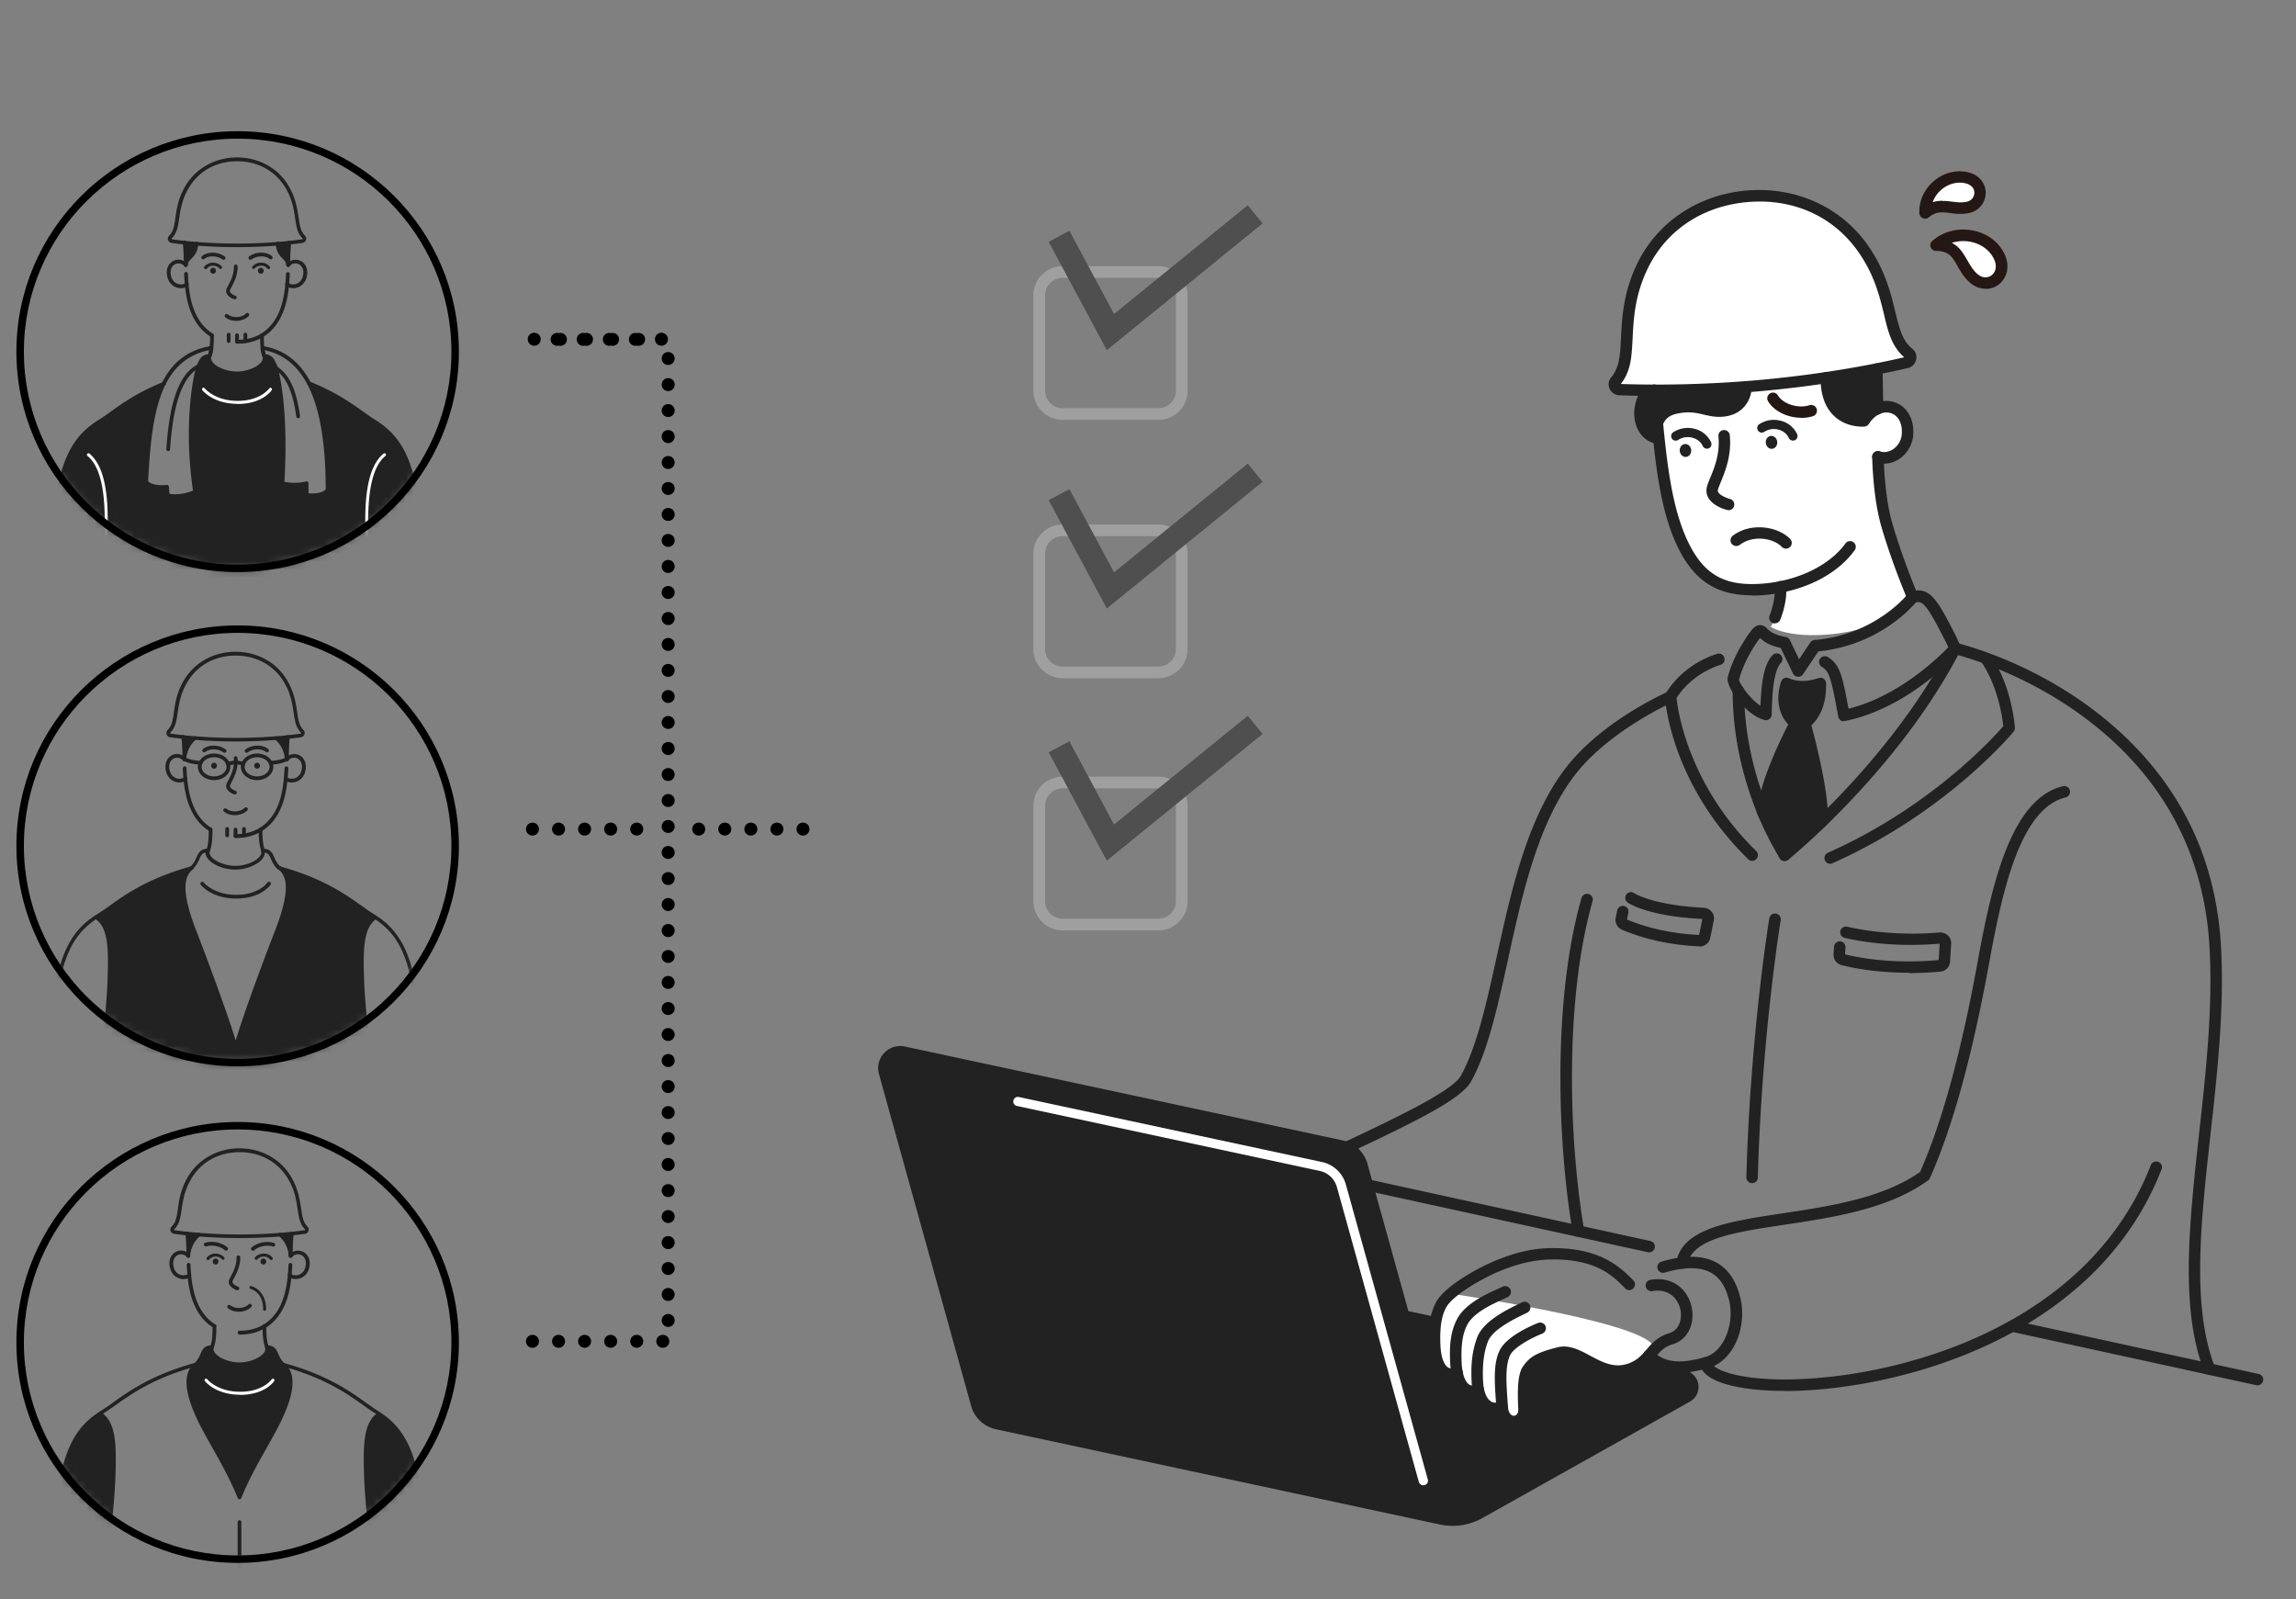<svg xmlns="http://www.w3.org/2000/svg" width="280" height="195" fill="none"><rect width="100%" height="100%" fill="#808080" stroke="none"/><mask id="a" width="54" height="54" x="2" y="16" maskUnits="userSpaceOnUse" style="mask-type:luminance"><path fill="#fff" d="M28.982 69.311c14.65 0 26.525-11.832 26.525-26.428S43.631 16.455 28.982 16.455c-14.65 0-26.526 11.832-26.526 26.428s11.876 26.428 26.526 26.428Z"/></mask><g mask="url(#a)"><path fill="#222" d="M51.127 64.114c-.441-8.426-3.194-11.805-5.658-12.85-2.51-2-5.49-3.47-7.742-4.41 1.688 3.273 2.22 7.97 2.22 12.896-.638.879-2.524.606-2.524.606l-.03-1.425c-1.582.41-2.936 0-2.936 0 .502-8.35-.471-13.138-.867-14.23-.182-.5-.563-1.03-.958-1.211a1.426 1.426 0 0 0-.38-.061c.137 1.606-3.362 2.091-3.362 2.091s-3.498-.5-3.36-2.091c-.183 0-.335.03-.472.09-.365.213-.715.698-.898 1.168-.395 1.076-1.627 7.107-.395 15.26 0 0-1.78.833-3.361.424l-.077-1.03s-1.886.257-2.524-.607c.243-4.667.669-8.85 2.114-11.835-2.236.94-5.126 2.395-7.605 4.35-2.464 1.045-5.217 4.424-5.658 12.85-.502 6.395.274 18.275 1.126 25.837H50c.852-7.562 1.628-19.442 1.126-25.837v.015Z"/><path fill="#222" d="M7.81 90.179a.243.243 0 0 1-.228-.197c0-.106-1.369-11.29-1.187-23.443.168-11.017 2.966-13.684 5.826-15.457.41-.258.851-.561 1.338-.925 1.49-1.06 3.346-2.379 6.358-3.576a.235.235 0 0 1 .304.121.233.233 0 0 1-.122.303c-2.966 1.197-4.79 2.486-6.266 3.531-.502.364-.943.667-1.369.94-2.86 1.788-5.445 4.273-5.612 15.078-.183 12.123 1.17 23.276 1.186 23.382a.236.236 0 0 1-.198.258h-.03v-.015ZM50.001 90.179h-.03a.236.236 0 0 1-.198-.258c0-.106 1.369-11.26 1.186-23.382-.167-10.805-2.737-13.29-5.612-15.078a28.674 28.674 0 0 1-1.369-.94c-1.49-1.06-3.361-2.38-6.403-3.591-.122-.046-.167-.182-.122-.288.046-.122.183-.167.29-.122 3.087 1.228 5.064 2.622 6.494 3.637.502.349.928.667 1.338.925 2.86 1.773 5.658 4.44 5.825 15.457.183 12.153-1.17 23.337-1.186 23.443 0 .121-.106.197-.228.197h.015ZM25.544 43.671s-.076 0-.106-.03c-.107-.06-.152-.197-.091-.303 0 0 .304-.636.273-2.455 0-.121.107-.227.229-.227.121 0 .228.106.228.227.03 1.955-.32 2.637-.335 2.667a.238.238 0 0 1-.198.121ZM32.252 43.671c-.076 0-.168-.045-.198-.12 0-.031-.365-.713-.335-2.668 0-.121.107-.227.229-.227.121 0 .228.106.228.227-.03 1.819.273 2.455.289 2.455.06.106 0 .242-.107.303a.284.284 0 0 1-.106.03Z"/><path fill="#222" d="M28.906 45.778c-1.339 0-2.768-.576-3.346-1.349a1.272 1.272 0 0 1-.274-.727c-.426.076-.548.363-.73.757-.046.122-.107.243-.168.364-.06.106-.197.152-.304.091-.106-.06-.152-.197-.091-.303.06-.106.106-.227.152-.333.213-.5.456-1.061 1.4-1.061.075 0 .136.03.182.09.045.061.06.137.03.198-.06.197 0 .424.152.636.487.652 1.795 1.167 2.981 1.167 1.187 0 2.495-.515 2.982-1.167.167-.212.212-.44.152-.636a.288.288 0 0 1 .03-.197.217.217 0 0 1 .182-.091c.944 0 1.187.56 1.4 1.06.045.107.091.228.152.334.046.076.076.152.122.212.06.106.03.243-.076.318a.244.244 0 0 1-.32-.075l-.137-.228c-.06-.121-.122-.242-.167-.363-.167-.394-.29-.682-.73-.758 0 .242-.091.485-.274.727-.578.773-2.008 1.349-3.346 1.349l.046-.015Z"/><path fill="#fff" d="M28.982 49.248c-2.981 0-4.244-1.607-4.305-1.667a.189.189 0 0 1 .03-.258.19.19 0 0 1 .26.03s1.216 1.53 4.015 1.53c2.798 0 3.832-1.5 3.848-1.515.06-.075.167-.106.258-.045.076.06.107.167.046.258-.046.075-1.156 1.682-4.152 1.682v-.015ZM12.905 90.133s-.06 0-.091-.015a.176.176 0 0 1-.076-.243c.684-1.258.487-2.91.289-4.652v-.152c-.563-4.728-.7-11.092-.396-17.442l.03-.606c.168-3.288.488-9.41-1.992-11.426a.189.189 0 0 1-.03-.258.19.19 0 0 1 .259-.03c2.616 2.122 2.311 8.138 2.114 11.73l-.03.605c-.305 6.335-.168 12.669.38 17.382v.151c.228 1.804.425 3.516-.305 4.865-.03.06-.091.09-.167.09h.015ZM44.8 90.133s-.122-.03-.168-.091c-.73-1.364-.532-3.061-.334-4.865v-.151c.562-4.713.7-11.047.395-17.382l-.03-.606c-.183-3.591-.502-9.592 2.114-11.729a.19.19 0 0 1 .258.03.189.189 0 0 1-.03.258c-2.48 2.015-2.16 8.138-1.992 11.426l.03.606c.304 6.35.167 12.7-.38 17.442v.152c-.228 1.743-.411 3.394.274 4.652.045.091 0 .197-.077.243-.03 0-.06.015-.09.015h.03Z"/><path fill="#222" d="M21.377 60.735c-.335 0-.67-.03-1.02-.121-.09-.03-.166-.106-.166-.197l-.061-.803c-.563.045-1.932.06-2.495-.728a.255.255 0 0 1-.045-.151c.456-8.38 1.369-15.397 8.152-16.548.076 0 .137 0 .198.06a.279.279 0 0 1 .076.182c0 .03-.061.636-.259 1.091-.045.106-.152.152-.258.136-.335-.075-.852.47-1.095 1.122-.38 1.03-1.628 6.94-.38 15.154 0 .106-.031.197-.122.242-.061.03-1.217.56-2.51.56h-.015Zm-.745-.53c1.186.242 2.464-.197 2.905-.38-1.202-8.213.06-14.153.44-15.199.229-.606.792-1.394 1.415-1.424.061-.167.091-.349.122-.5-6.145 1.242-7.027 7.97-7.453 15.972.502.56 1.795.53 2.266.455.061 0 .122 0 .183.045.046.045.076.09.091.167l.061.864h-.03Z"/><path fill="#222" d="M20.51 55.006h-.015c-.122 0-.213-.121-.213-.242.228-2.955.76-9.896 4.73-10.593.122-.015.243.06.258.182.016.121-.06.242-.182.258-3.62.636-4.152 7.577-4.35 10.183 0 .121-.106.212-.228.212ZM38.062 60.628c-.365 0-.64-.03-.654-.045a.23.23 0 0 1-.198-.227v-1.137c-1.52.318-2.753-.046-2.799-.06a.228.228 0 0 1-.167-.228c.502-8.259-.471-13.093-.867-14.139-.243-.651-.76-1.197-1.095-1.12-.106.03-.213-.031-.258-.137-.198-.455-.259-1.061-.259-1.091 0-.076.015-.137.076-.182a.226.226 0 0 1 .198-.06c5.49.878 8.152 6.621 8.152 17.547 0 .046 0 .091-.046.137-.456.621-1.43.742-2.083.742Zm-.41-.47c.562.046 1.642.016 2.068-.484 0-10.411-2.45-15.957-7.468-16.973.03.152.06.334.121.5.624.03 1.202.819 1.415 1.425.41 1.136 1.384 5.864.897 14.123.41.091 1.46.258 2.647-.045.06-.015.137 0 .197.045.061.046.092.106.092.182v1.227h.03Z"/><path fill="#222" d="M36.358 50.99a.228.228 0 0 1-.228-.196c-.623-4.622-2.16-5.713-3.574-6.183-.122-.046-.183-.167-.137-.288.046-.121.167-.182.289-.136 2.19.727 3.361 2.697 3.878 6.561a.235.235 0 0 1-.197.258h-.03v-.015ZM28.906 30.14c-3.681 0-6.586-.32-7.985-.516a.525.525 0 0 1-.426-.364.531.531 0 0 1 .137-.53c.273-.258.471-.637.578-1.122.076-.318.136-.681.182-1.06.152-1.076.35-2.41 1.217-3.865 1.293-2.182 3.65-3.485 6.297-3.485 2.646 0 5.019 1.303 6.296 3.485.867 1.47 1.05 2.789 1.217 3.865.061.379.107.742.183 1.06.121.485.319.864.578 1.122.136.136.197.333.136.53a.525.525 0 0 1-.425.364c-1.4.197-4.305.515-7.985.515Zm0-10.472c-2.54 0-4.685 1.197-5.902 3.273-.821 1.394-1.004 2.667-1.156 3.698-.06.393-.106.757-.197 1.106-.137.56-.38 1.015-.715 1.333-.015.015-.015.03 0 .06 0 0 .015.046.06.046 1.385.197 4.26.516 7.925.516s6.54-.319 7.924-.516c.046 0 .046-.03.06-.045v-.06c-.334-.319-.577-.774-.714-1.334a16.348 16.348 0 0 1-.198-1.107c-.152-1.03-.334-2.318-1.156-3.697-1.216-2.076-3.376-3.273-5.901-3.273h-.03ZM31.81 33.382c.194 0 .35-.163.35-.364 0-.2-.156-.364-.35-.364a.357.357 0 0 0-.35.364c0 .2.157.364.35.364ZM25.985 33.382c.194 0 .35-.163.35-.364 0-.2-.156-.364-.35-.364a.357.357 0 0 0-.35.364c0 .2.157.364.35.364ZM30.533 31.684s-.137-.03-.183-.09c-.076-.107-.06-.243.046-.319.806-.606 2.069-.621 2.768-.045a.234.234 0 0 1 .03.318.236.236 0 0 1-.319.03c-.517-.44-1.566-.409-2.205.06a.246.246 0 0 1-.137.046Z"/><path fill="#222" d="M32.738 32.82s-.106-.03-.136-.075a.955.955 0 0 0-.761-.348c-.304 0-.593.12-.776.333a.175.175 0 0 1-.258.015.174.174 0 0 1-.015-.258 1.34 1.34 0 0 1 1.064-.454c.426 0 .806.182 1.05.485a.189.189 0 0 1-.03.257.165.165 0 0 1-.107.046h-.03ZM28.647 36.504h-.076c-.426-.152-1.11-.56-.973-1.167.03-.152.137-.333.258-.576.274-.515.685-1.288.67-2.273 0-.121.106-.227.227-.227.122 0 .229.106.229.227 0 1.091-.441 1.94-.73 2.485-.107.197-.198.364-.213.455-.076.318.517.59.669.636.122.046.182.167.137.288a.229.229 0 0 1-.213.152h.015ZM28.8 39.125c-.457 0-.929-.12-1.309-.424-.106-.076-.122-.212-.046-.318.076-.106.213-.121.32-.046.7.53 1.764.364 2.236-.106a.221.221 0 0 1 .32 0 .22.22 0 0 1 0 .319c-.35.363-.929.575-1.522.575ZM27.263 31.685s-.091 0-.137-.046c-.623-.47-1.673-.5-2.205-.06a.236.236 0 0 1-.32-.03.234.234 0 0 1 .03-.319c.7-.576 1.963-.545 2.769.046.106.076.122.212.046.318a.217.217 0 0 1-.183.09ZM25.058 32.821s-.076 0-.107-.045a.189.189 0 0 1-.03-.258 1.332 1.332 0 0 1 1.05-.485c.41 0 .805.167 1.064.455.06.076.06.197-.015.258-.076.06-.198.06-.259-.016-.183-.212-.471-.318-.776-.333a.98.98 0 0 0-.76.349.182.182 0 0 1-.137.075h-.03ZM22.654 32.533a.224.224 0 0 1-.228-.227v-.303c-.03-.864-.045-1.683-.137-2.395 0-.121.076-.242.198-.258a.236.236 0 0 1 .259.197c.091.728.106 1.561.121 2.44v.303c0 .122-.09.228-.213.228v.015ZM25.849 41.11s-.077 0-.122-.03c-.958-.576-1.719-1.44-2.251-2.576-.776-1.621-.943-3.485-1.02-5.092 0-.12.092-.227.214-.242.121 0 .228.09.243.212.06 1.56.243 3.364.974 4.925.501 1.046 1.201 1.849 2.068 2.38.106.06.137.211.076.318a.222.222 0 0 1-.198.105h.016ZM35.142 32.533a.233.233 0 0 1-.229-.227v-.303c.03-.879.046-1.712.137-2.44 0-.121.122-.212.259-.197.122 0 .213.121.198.258-.076.712-.107 1.53-.122 2.394v.303a.234.234 0 0 1-.228.227l-.015-.015ZM28.906 41.898a.233.233 0 0 1-.229-.227c0-.121.107-.227.229-.227 2.905 0 4.32-1.697 5.004-3.122.73-1.546.897-3.364.973-4.925 0-.121.122-.227.243-.212.122 0 .229.106.213.242-.076 1.607-.243 3.47-1.019 5.092-1.05 2.213-2.92 3.395-5.414 3.395v-.016Z"/><path fill="#222" d="M35.142 32.533c-.122 0-.213-.09-.229-.212-.03-.348-.197-.53-.44-.772-.335-.35-.761-.773-.852-1.819 0-.121.076-.242.212-.242.122 0 .244.075.244.212.076.879.41 1.212.715 1.53.258.258.532.53.578 1.061a.245.245 0 0 1-.213.242h-.015ZM22.67 32.533h-.016c-.121 0-.212-.12-.212-.242.045-.515.304-.788.578-1.06.319-.319.638-.652.714-1.531 0-.122.122-.228.244-.212.121 0 .213.12.213.242-.092 1.046-.517 1.47-.852 1.819-.243.242-.41.409-.441.772 0 .122-.107.212-.228.212Z"/><path fill="#222" d="M35.75 35.14c-.365 0-.684-.121-.898-.334a.233.233 0 0 1 0-.318.235.235 0 0 1 .32 0c.167.167.502.243.837.167.243-.06.684-.243.882-.834.273-.833-.03-1.363-.396-1.576a.944.944 0 0 0-1.186.213c-.091.09-.228.106-.32.015-.09-.091-.106-.228-.015-.319a1.447 1.447 0 0 1 1.765-.303c.501.288.958 1.016.608 2.107-.198.59-.639 1-1.217 1.136-.122.03-.243.046-.365.046h-.015ZM22.046 35.14c-.122 0-.243 0-.365-.046-.578-.136-1.019-.545-1.217-1.136-.35-1.091.107-1.819.609-2.106.578-.334 1.293-.213 1.749.303a.22.22 0 0 1-.015.318.221.221 0 0 1-.32-.015.946.946 0 0 0-1.186-.212c-.365.212-.67.742-.396 1.575.198.592.64.773.883.834.334.076.669 0 .836-.167a.221.221 0 0 1 .32 0 .22.22 0 0 1 0 .319c-.213.212-.533.333-.898.333ZM28.906 41.898a.233.233 0 0 1-.229-.227v-.788c0-.121.107-.227.229-.227.121 0 .228.106.228.227v.788a.234.234 0 0 1-.228.227ZM29.925 41.822a.234.234 0 0 1-.229-.227v-.788c0-.121.107-.227.229-.227.121 0 .228.106.228.227v.788a.234.234 0 0 1-.228.227ZM27.887 41.822a.234.234 0 0 1-.229-.227v-.788c0-.121.107-.227.229-.227.121 0 .228.106.228.227v.788a.234.234 0 0 1-.228.227ZM22.502 29.67l1.43.136c-.182 1.864-1.14 1.546-1.201 2.106-.183-1.318-.213-2.227-.213-2.227l-.016-.016ZM35.294 29.715l-1.43.136c.182 1.864 1.14 1.546 1.202 2.107.182-1.319.212-2.228.212-2.228l.016-.015Z"/></g><path fill="#000" d="M28.982 69.766C14.107 69.766 2 57.703 2 42.883 2 28.063 14.107 16 28.982 16s26.982 12.063 26.982 26.883c0 14.82-12.107 26.883-26.982 26.883Zm0-52.857c-14.373 0-26.07 11.654-26.07 25.974s11.697 25.974 26.07 25.974c14.373 0 26.069-11.654 26.069-25.974S43.355 16.909 28.98 16.909Z"/><mask id="b" width="54" height="54" x="2" y="76" maskUnits="userSpaceOnUse" style="mask-type:luminance"><path fill="#fff" d="M28.982 129.578c14.65 0 26.525-11.833 26.525-26.429 0-14.596-11.876-26.428-26.525-26.428-14.65 0-26.526 11.832-26.526 26.428s11.876 26.429 26.526 26.429Z"/></mask><g fill="#222" mask="url(#b)"><path d="M45.743 111.893s-5.05-4.577-11.575-6.016c1.567.773 1.065 3.97-.152 7.152-1.658 4.319-4.608 11.729-5.247 14.397-.654-2.668-3.59-10.078-5.248-14.397-1.216-3.182-1.733-6.379-.152-7.152-6.54 1.454-11.574 6.016-11.574 6.016 2.16 1.061 1.566 7.713 1.506 9.092-.183 4.137-1.597 12.563-.03 26.262.227 1.955-.503 2.97-.503 2.97H44.77s-.715-1.015-.502-2.97c1.552-13.699.152-22.125-.03-26.262-.061-1.379-.654-8.047 1.506-9.092Z"/><path d="M7.643 150.445a.243.243 0 0 1-.228-.197c0-.106-1.37-11.29-1.187-23.443.167-11.017 2.966-13.684 5.825-15.457.411-.258.852-.561 1.354-.925 1.977-1.409 4.7-3.334 9.886-4.773.122-.03.244.03.274.151.03.122-.03.243-.152.273-5.11 1.409-7.787 3.319-9.75 4.698a27.87 27.87 0 0 1-1.368.939c-2.86 1.789-5.445 4.274-5.613 15.078-.182 12.124 1.172 23.277 1.187 23.383a.235.235 0 0 1-.198.257h-.03v.016ZM49.834 150.444h-.03a.235.235 0 0 1-.198-.258c0-.106 1.369-11.259 1.186-23.382-.167-10.805-2.738-13.29-5.612-15.078a28.659 28.659 0 0 1-1.369-.94c-1.962-1.394-4.639-3.288-9.75-4.697-.121-.031-.197-.152-.151-.273.03-.121.167-.197.273-.152 5.187 1.44 7.91 3.364 9.886 4.774.502.348.928.666 1.354.924 2.86 1.773 5.658 4.44 5.825 15.457.183 12.153-1.17 23.337-1.186 23.443 0 .121-.106.197-.228.197v-.015ZM25.377 103.952s-.076 0-.107-.03c-.106-.061-.152-.197-.09-.303 0 0 .303-.636.273-2.455 0-.121.107-.227.228-.227.122 0 .228.106.228.227.03 1.955-.32 2.637-.334 2.667a.237.237 0 0 1-.198.121ZM32.084 103.952c-.076 0-.167-.045-.197-.121 0-.03-.365-.712-.335-2.667 0-.121.107-.227.228-.227.122 0 .228.106.228.227-.03 1.819.274 2.455.29 2.455.06.106 0 .242-.107.303a.286.286 0 0 1-.107.03Z"/><path d="M23.339 106.104s-.137-.03-.183-.091a.234.234 0 0 1 .046-.318s.304-.227.608-.803c.061-.106.107-.227.152-.333.213-.501.457-1.061 1.4-1.061.076 0 .137.03.182.091.046.06.061.136.03.197-.06.197 0 .424.153.636.486.652 1.794 1.167 2.98 1.167 1.187 0 2.495-.515 2.982-1.167.167-.212.213-.439.152-.636a.287.287 0 0 1 .03-.197.216.216 0 0 1 .183-.091c.943 0 1.186.56 1.4 1.061.045.106.09.227.151.333.305.576.609.803.609.803.106.076.121.212.045.318-.076.106-.213.122-.319.046-.015 0-.38-.288-.745-.97a3.875 3.875 0 0 1-.168-.364c-.167-.394-.289-.682-.73-.757 0 .242-.09.484-.273.727-.578.773-2.008 1.349-3.347 1.349-1.338 0-2.768-.576-3.346-1.349a1.271 1.271 0 0 1-.273-.727c-.426.075-.548.363-.73.757a3.85 3.85 0 0 1-.168.364c-.35.682-.73.955-.745.97a.248.248 0 0 1-.137.045h.06ZM28.814 109.575c-3.011 0-4.289-1.622-4.334-1.682-.076-.107-.061-.243.045-.319.107-.075.244-.06.32.046 0 0 1.201 1.5 3.97 1.5 2.767 0 3.802-1.485 3.802-1.5.076-.106.213-.137.32-.061.106.076.136.212.06.318-.046.076-1.171 1.698-4.183 1.698ZM12.738 150.445s-.076 0-.107-.031c-.106-.06-.152-.197-.09-.303.668-1.242.486-2.894.273-4.622v-.151c-.563-4.728-.7-11.093-.396-17.442.03-.591.107-1.364.213-2.334.198-1.803.457-4.258.518-7.092.06-2.91 0-5.395-1.506-6.38-.107-.076-.137-.212-.061-.318.076-.106.213-.136.32-.061 1.688 1.107 1.779 3.728 1.718 6.774-.06 2.849-.32 5.319-.517 7.122-.091.925-.183 1.728-.213 2.304-.304 6.334-.167 12.668.38 17.366v.152c.228 1.818.426 3.53-.32 4.894a.238.238 0 0 1-.197.122h-.015ZM44.77 150.445c-.077 0-.168-.046-.199-.122-.745-1.364-.547-3.076-.334-4.894v-.152c.563-4.713.7-11.047.395-17.366a40.43 40.43 0 0 0-.213-2.304c-.197-1.803-.456-4.288-.517-7.122-.06-3.046.015-5.652 1.719-6.774.106-.075.243-.045.32.061.075.106.045.242-.062.318-1.49.985-1.566 3.47-1.505 6.38.06 2.819.32 5.289.517 7.092.106.97.182 1.743.213 2.334.304 6.349.167 12.714-.38 17.442v.151c-.213 1.743-.411 3.38.258 4.622.06.106.015.243-.091.303a.287.287 0 0 1-.107.031h-.015Z"/><path d="M28.738 127.911a.229.229 0 0 1-.228-.167c-1.065-3.682-3.635-10.562-4.989-14.032-2.114-5.471-1.353-7.123-.319-8.017.091-.076.243-.076.32.015.076.091.076.243-.031.319-.913.788-1.567 2.288.456 7.501 1.263 3.273 3.62 9.531 4.791 13.35 1.171-3.819 3.514-10.077 4.791-13.35 2.023-5.213 1.354-6.713.457-7.501a.235.235 0 0 1-.03-.319.22.22 0 0 1 .319-.015c1.034.894 1.794 2.546-.32 8.017-1.353 3.485-3.924 10.365-4.989 14.032-.03.091-.121.167-.213.167h-.015ZM28.723 90.42c-3.68 0-6.586-.318-7.985-.515a.525.525 0 0 1-.426-.364.531.531 0 0 1 .137-.53c.274-.258.472-.637.578-1.122.076-.318.137-.681.183-1.06.152-1.076.35-2.41 1.216-3.865 1.293-2.182 3.65-3.485 6.297-3.485s5.02 1.303 6.297 3.485c.867 1.47 1.05 2.789 1.217 3.865.06.379.106.742.182 1.06.122.485.32.864.578 1.122a.523.523 0 0 1-.289.894c-1.4.197-4.304.515-7.985.515Zm0-10.471c-2.54 0-4.684 1.197-5.901 3.273-.822 1.394-1.004 2.667-1.156 3.698-.061.394-.107.757-.198 1.106-.137.56-.38 1.015-.715 1.333-.015.016-.015.03 0 .06 0 0 .015.046.061.046 1.384.197 4.259.516 7.924.516 3.666 0 6.54-.319 7.925-.516.045 0 .045-.03.06-.045v-.06c-.334-.319-.578-.773-.715-1.334a16.345 16.345 0 0 1-.197-1.106c-.152-1.03-.335-2.319-1.156-3.698-1.217-2.076-3.377-3.273-5.917-3.273h-.015ZM31.354 93.739c.194 0 .35-.163.35-.364 0-.2-.156-.364-.35-.364a.357.357 0 0 0-.35.364c0 .201.157.364.35.364ZM26.107 93.739c.193 0 .35-.163.35-.364 0-.2-.157-.364-.35-.364a.357.357 0 0 0-.35.364c0 .201.157.364.35.364ZM28.647 96.876h-.076c-.426-.152-1.11-.561-.973-1.167.03-.137.121-.303.243-.546.32-.606.79-1.53.67-2.682 0-.121.075-.242.197-.258.122 0 .243.076.258.197.137 1.273-.395 2.319-.714 2.94-.092.182-.183.349-.198.44-.076.318.517.59.67.636.12.046.182.167.136.288a.229.229 0 0 1-.213.152ZM28.632 99.406c-.456 0-.928-.12-1.308-.424-.107-.076-.122-.212-.046-.318.076-.106.213-.121.32-.046.7.53 1.764.364 2.235-.106a.221.221 0 0 1 .32 0 .22.22 0 0 1 0 .319c-.35.363-.928.575-1.521.575ZM27.385 91.8s-.092 0-.137-.046c-.624-.47-1.673-.5-2.206-.061a.236.236 0 0 1-.319-.03.234.234 0 0 1 .03-.319c.7-.575 1.962-.545 2.768.046.107.076.122.212.046.318a.217.217 0 0 1-.182.091Z"/><path d="M22.487 92.814a.224.224 0 0 1-.228-.227v-.303c-.03-.864-.046-1.683-.137-2.395 0-.121.076-.242.198-.257a.236.236 0 0 1 .258.197c.092.727.107 1.56.122 2.44v.302c0 .122-.091.228-.213.228v.015ZM25.681 101.392s-.076 0-.122-.031c-.958-.576-1.718-1.44-2.25-2.576-.776-1.621-.944-3.485-1.02-5.092 0-.12.092-.227.213-.242.122 0 .229.09.244.212.06 1.56.243 3.364.973 4.925.502 1.046 1.202 1.849 2.069 2.379.106.061.136.212.076.318a.222.222 0 0 1-.198.107h.015ZM34.974 92.814a.233.233 0 0 1-.228-.227v-.303c.03-.879.046-1.713.137-2.44 0-.121.122-.212.258-.197.122 0 .214.121.198.258-.076.712-.106 1.53-.121 2.394v.303a.234.234 0 0 1-.229.227l-.015-.015ZM28.723 102.18a.234.234 0 0 1-.228-.228c0-.121.106-.227.228-.227 2.905 0 4.32-1.697 5.004-3.122.73-1.545.897-3.349.973-4.925 0-.121.122-.227.244-.212.121 0 .228.106.213.243-.076 1.606-.244 3.47-1.02 5.091-1.049 2.213-2.92 3.395-5.414 3.395v-.015Z"/><path d="M35.583 95.42c-.365 0-.685-.12-.898-.333a.233.233 0 0 1 0-.318.235.235 0 0 1 .32 0c.167.167.502.242.836.167.243-.061.685-.243.882-.834.274-.833-.03-1.364-.395-1.576a.944.944 0 0 0-1.187.212c-.09.091-.228.106-.319.015-.091-.09-.106-.227-.015-.318a1.447 1.447 0 0 1 1.764-.303c.502.288.958 1.015.609 2.106-.198.591-.64 1-1.217 1.137-.122.03-.244.046-.365.046h-.015ZM21.879 95.42c-.122 0-.244 0-.365-.045-.578-.136-1.02-.545-1.217-1.136-.35-1.091.107-1.819.608-2.107.578-.333 1.293-.212 1.75.304a.22.22 0 0 1-.016.318.221.221 0 0 1-.32-.015.946.946 0 0 0-1.185-.213c-.366.213-.67.743-.396 1.577.198.59.639.772.882.833.335.076.67 0 .837-.167a.221.221 0 0 1 .32 0 .22.22 0 0 1 0 .319c-.214.212-.533.333-.898.333ZM22.335 89.935l1.43.136c-.715.53-1.14 1.546-1.202 2.107-.182-1.319-.213-2.228-.213-2.228l-.015-.015Z"/><path d="M22.472 92.814c-.122 0-.213-.121-.213-.243.091-1.106.578-2.09 1.369-2.742a.236.236 0 0 1 .32.03c.075.09.06.242-.031.318-.7.576-1.14 1.44-1.217 2.425 0 .12-.106.212-.228.212ZM35.126 89.935l-1.43.136c.715.53 1.141 1.546 1.202 2.107.183-1.319.213-2.228.213-2.228l.015-.015Z"/><path d="M34.974 92.814c-.121 0-.213-.091-.228-.212-.076-.985-.502-1.85-1.217-2.425a.234.234 0 0 1-.03-.318.236.236 0 0 1 .32-.03c.805.666 1.292 1.636 1.368 2.742a.245.245 0 0 1-.213.243ZM26.107 95.133c-1.095 0-1.977-.727-1.977-1.621s.882-1.622 1.977-1.622c1.095 0 1.977.728 1.977 1.622 0 .894-.882 1.621-1.977 1.621Zm0-2.788c-.837 0-1.52.515-1.52 1.167 0 .651.683 1.166 1.52 1.166s1.521-.515 1.521-1.166c0-.652-.684-1.167-1.52-1.167ZM30.077 91.799s-.137-.03-.183-.09c-.076-.107-.06-.243.046-.32.806-.605 2.068-.62 2.768-.045a.234.234 0 0 1 .03.319.236.236 0 0 1-.319.03c-.517-.44-1.567-.41-2.205.06a.246.246 0 0 1-.137.046ZM31.354 95.133c-1.095 0-1.977-.727-1.977-1.621s.882-1.622 1.977-1.622c1.095 0 1.978.728 1.978 1.622 0 .894-.883 1.621-1.978 1.621Zm0-2.788c-.836 0-1.52.515-1.52 1.167 0 .651.684 1.166 1.52 1.166.837 0 1.521-.515 1.521-1.166 0-.652-.684-1.167-1.52-1.167ZM28.723 102.179a.234.234 0 0 1-.228-.228v-.788c0-.121.106-.227.228-.227.122 0 .228.106.228.227v.788a.234.234 0 0 1-.228.228ZM29.757 102.103a.233.233 0 0 1-.228-.227v-.788c0-.122.107-.228.228-.228.122 0 .228.106.228.228v.788a.233.233 0 0 1-.228.227ZM27.704 102.103a.233.233 0 0 1-.228-.227v-.788c0-.122.106-.228.228-.228.122 0 .228.106.228.228v.788a.233.233 0 0 1-.228.227Z"/><path d="M27.795 93.39a.229.229 0 0 1-.213-.152c-.045-.121 0-.242.137-.288.015 0 .517-.197 1.02-.197.501 0 .988.197 1.018.197.122.046.183.182.137.288-.045.121-.182.182-.289.136 0 0-.44-.166-.852-.166-.41 0-.836.166-.851.166-.03 0-.061.016-.076.016h-.03ZM32.997 93.239a.234.234 0 0 1-.228-.228c0-.12.106-.227.228-.227 0 0 1.065 0 1.87-.41.107-.06.244 0 .305.107.06.106 0 .242-.106.303-.898.455-2.023.455-2.069.455ZM24.464 93.239s-1.17 0-2.068-.455c-.107-.06-.152-.197-.107-.303a.248.248 0 0 1 .305-.106c.806.394 1.855.41 1.87.41.122 0 .229.105.229.226a.233.233 0 0 1-.229.228Z"/></g><path fill="#000" d="M28.982 130.033C14.107 130.033 2 117.986 2 103.15c0-14.835 12.107-26.883 26.982-26.883S55.963 88.33 55.963 103.15c0 14.821-12.106 26.883-26.981 26.883Zm0-52.856c-14.373 0-26.07 11.653-26.07 25.973 0 14.321 11.697 25.974 26.07 25.974 14.373 0 26.069-11.653 26.069-25.974 0-14.32-11.696-25.973-26.07-25.973Z"/><mask id="c" width="54" height="54" x="2" y="137" maskUnits="userSpaceOnUse" style="mask-type:luminance"><path fill="#fff" d="M28.982 190.133c14.65 0 26.525-11.832 26.525-26.428s-11.876-26.429-26.525-26.429c-14.65 0-26.526 11.833-26.526 26.429 0 14.596 11.876 26.428 26.526 26.428Z"/></mask><g mask="url(#c)"><path fill="#222" d="M34.594 166.432c-.639-.53-.76-2.152-2.038-2.152.228 1.394-1.916 2.092-3.361 2.092-1.445 0-3.59-.698-3.362-2.092-1.277 0-1.399 1.622-2.038 2.152-1.49 1.243-.715 5.046.76 7.259 1.476 2.212 4.624 8.925 4.624 8.925s3.149-6.713 4.624-8.925c1.475-2.213 2.251-6.016.76-7.259h.031ZM8.114 210.772h5.11c.487-1.136.746-2.318.198-5.788-.547-3.471-.578-14.897.168-21.276.76-6.38.395-10.351-1.339-11.26-6.099 3.304-5.43 15.291-5.323 19.579.106 4.289 1.186 18.761 1.186 18.761v-.016ZM50.305 210.772h-5.11c-.487-1.136-.745-2.318-.198-5.788.548-3.471.578-14.897-.167-21.276-.745-6.38-.395-10.351 1.338-11.26 6.1 3.304 5.43 15.291 5.324 19.579-.107 4.289-1.187 18.761-1.187 18.761v-.016Z"/><path fill="#222" d="M8.114 211a.243.243 0 0 1-.228-.197c0-.106-1.369-11.29-1.186-23.443.167-11.017 2.966-13.684 5.825-15.457a20 20 0 0 0 1.338-.925c1.978-1.409 4.7-3.333 9.887-4.773.121-.03.243.03.273.152.03.121-.03.242-.152.272-5.11 1.41-7.787 3.319-9.75 4.698a28.71 28.71 0 0 1-1.368.94c-2.86 1.788-5.445 4.273-5.612 15.078-.183 12.123 1.17 23.276 1.186 23.382a.236.236 0 0 1-.198.258H8.1l.015.015ZM50.305 211h-.03a.236.236 0 0 1-.198-.258c0-.106 1.37-11.259 1.187-23.382-.168-10.805-2.738-13.29-5.613-15.078a28.709 28.709 0 0 1-1.369-.94c-1.962-1.394-4.638-3.288-9.749-4.698-.122-.03-.198-.151-.152-.272.03-.122.167-.197.274-.152 5.186 1.44 7.909 3.364 9.886 4.774.502.348.928.666 1.338.924 2.86 1.773 5.658 4.44 5.826 15.457.182 12.153-1.171 23.337-1.187 23.443 0 .121-.106.197-.228.197l.015-.015ZM25.849 164.508s-.077 0-.107-.03c-.107-.061-.152-.198-.091-.304 0 0 .304-.636.273-2.455 0-.121.107-.227.229-.227.121 0 .228.106.228.227.03 1.955-.32 2.637-.335 2.668a.239.239 0 0 1-.197.121ZM32.556 164.508c-.076 0-.167-.046-.198-.121 0-.031-.365-.713-.334-2.668 0-.121.106-.227.228-.227.121 0 .228.106.228.227-.03 1.819.274 2.455.289 2.455.06.106 0 .243-.107.304a.286.286 0 0 1-.106.03Z"/><path fill="#222" d="M23.826 166.659s-.137-.03-.183-.09a.235.235 0 0 1 .046-.319s.304-.227.608-.803c.06-.106.107-.227.152-.333.213-.5.456-1.061 1.4-1.061.075 0 .136.03.182.091.046.061.06.136.03.197-.06.197 0 .424.152.636.487.652 1.795 1.167 2.982 1.167 1.186 0 2.494-.515 2.98-1.167.168-.212.214-.439.153-.636a.288.288 0 0 1 .03-.197.216.216 0 0 1 .183-.091c.943 0 1.186.561 1.399 1.061.046.106.091.227.152.333.304.576.608.803.608.803.107.076.122.212.046.319-.076.106-.213.121-.32.045-.015 0-.38-.288-.745-.97-.06-.121-.121-.242-.167-.364-.167-.394-.289-.681-.73-.757 0 .242-.091.485-.274.727-.578.773-2.007 1.349-3.346 1.349-1.338 0-2.768-.576-3.346-1.349a1.27 1.27 0 0 1-.274-.727c-.426.076-.547.363-.73.757a3.738 3.738 0 0 1-.167.364c-.35.682-.73.955-.745.97a.248.248 0 0 1-.137.045h.06Z"/><path fill="#fff" d="M29.286 170.084c-2.981 0-4.244-1.606-4.305-1.667a.188.188 0 0 1 .03-.257.19.19 0 0 1 .26.03s1.216 1.531 4.015 1.531c2.798 0 3.833-1.501 3.848-1.516.06-.076.167-.106.258-.045.076.06.107.166.046.257-.046.076-1.156 1.682-4.152 1.682v-.015Z"/><path fill="#222" d="M13.225 211s-.076 0-.107-.031c-.106-.06-.152-.197-.091-.303.67-1.242.487-2.894.274-4.622v-.151c-.563-4.728-.7-11.093-.396-17.442.03-.591.107-1.364.213-2.334.198-1.803.456-4.258.517-7.092.061-2.909 0-5.395-1.505-6.38-.107-.075-.137-.212-.061-.318.076-.106.213-.136.319-.061 1.688 1.107 1.78 3.728 1.719 6.774-.061 2.849-.32 5.319-.517 7.123-.092.924-.183 1.727-.213 2.303-.305 6.334-.168 12.669.38 17.366v.152c.228 1.818.426 3.531-.32 4.895a.239.239 0 0 1-.197.121h-.015ZM45.24 211c-.075 0-.167-.046-.197-.121-.745-1.364-.548-3.077-.335-4.895v-.152c.563-4.713.7-11.047.396-17.366a40.34 40.34 0 0 0-.213-2.303c-.198-1.804-.456-4.289-.517-7.123-.061-3.046.015-5.652 1.718-6.774.107-.075.244-.045.32.061.076.106.045.243-.061.318-1.49.985-1.567 3.471-1.506 6.38.061 2.819.32 5.289.517 7.092.107.97.183 1.743.213 2.334.304 6.349.168 12.714-.38 17.442v.151c-.213 1.743-.41 3.38.259 4.622.06.106.015.243-.092.303a.27.27 0 0 1-.106.031h-.015ZM29.21 182.829h-.03c-.077 0-.153-.061-.183-.137-.882-2.212-2.069-4.319-3.118-6.182-.441-.773-.837-1.501-1.217-2.198-2.175-4.106-2.494-6.743-.973-8.046.091-.076.243-.076.32.015.075.091.075.242-.031.318-1.339 1.152-.974 3.607 1.08 7.501a69.67 69.67 0 0 0 1.216 2.197c.974 1.728 2.069 3.668 2.936 5.729.867-2.046 1.962-3.986 2.935-5.713.426-.773.837-1.486 1.217-2.198 2.069-3.894 2.418-6.349 1.08-7.501a.234.234 0 0 1-.03-.318.22.22 0 0 1 .319-.015c1.52 1.318 1.201 3.955-.974 8.046-.38.713-.79 1.44-1.216 2.198-1.05 1.864-2.236 3.955-3.118 6.167-.03.061-.076.122-.152.137h-.061ZM29.21 211a.234.234 0 0 1-.228-.228v-25.155c0-.121.106-.227.228-.227.121 0 .228.106.228.227v25.155a.234.234 0 0 1-.228.228ZM29.21 150.975c-3.68 0-6.586-.318-7.985-.515a.525.525 0 0 1-.426-.364.53.53 0 0 1 .137-.53c.274-.258.471-.636.578-1.121.076-.319.137-.682.182-1.061.152-1.076.35-2.41 1.217-3.864 1.293-2.183 3.65-3.486 6.297-3.486 2.646 0 5.019 1.303 6.297 3.486.867 1.47 1.049 2.788 1.216 3.864.061.379.107.742.183 1.061.122.485.32.863.578 1.121.137.136.197.333.137.53a.525.525 0 0 1-.426.364c-1.4.197-4.304.515-7.985.515Zm0-10.471c-2.54 0-4.685 1.197-5.902 3.273-.82 1.394-1.003 2.667-1.155 3.698-.061.394-.107.757-.198 1.106-.137.561-.38 1.015-.715 1.334-.015.015-.015.03 0 .06 0 0 .015.046.06.046 1.385.197 4.26.515 7.925.515 3.666 0 6.54-.318 7.924-.515.046 0 .046-.031.061-.046v-.06c-.335-.319-.578-.773-.715-1.334a16.353 16.353 0 0 1-.198-1.106c-.152-1.031-.334-2.319-1.155-3.698-1.217-2.076-3.377-3.273-5.902-3.273h-.03ZM29.119 159.962c-.457 0-.928-.122-1.308-.425-.107-.076-.122-.212-.046-.318.076-.106.213-.121.32-.045.699.53 1.764.363 2.235-.107a.223.223 0 0 1 .32 0 .22.22 0 0 1 0 .319c-.35.363-.928.576-1.521.576Z"/><path fill="#222" d="M22.974 153.37a.224.224 0 0 1-.228-.228v-.303c-.03-.864-.046-1.682-.137-2.394 0-.121.076-.243.198-.258a.236.236 0 0 1 .258.197c.091.728.107 1.561.122 2.44v.303c0 .121-.091.227-.213.227v.016ZM26.168 161.947s-.076 0-.122-.031c-.958-.575-1.718-1.439-2.25-2.576-.776-1.621-.944-3.485-1.02-5.091 0-.122.091-.228.213-.243.122 0 .228.091.243.212.061 1.561.244 3.364.974 4.925.502 1.046 1.201 1.849 2.068 2.379.107.061.137.213.076.319a.223.223 0 0 1-.197.106h.015ZM35.446 153.37a.234.234 0 0 1-.228-.228v-.303c.03-.879.045-1.712.136-2.44 0-.121.122-.212.259-.197.122 0 .213.122.198.258-.076.712-.107 1.53-.122 2.394v.303a.234.234 0 0 1-.228.228l-.015-.015ZM29.21 162.735a.234.234 0 0 1-.228-.228c0-.121.106-.227.228-.227 2.905 0 4.32-1.697 5.004-3.122.73-1.545.897-3.364.973-4.925 0-.121.122-.227.244-.212.121 0 .228.106.212.243-.076 1.606-.243 3.47-1.019 5.091-1.05 2.213-2.92 3.395-5.414 3.395v-.015Z"/><path fill="#222" d="M36.054 155.976c-.365 0-.684-.121-.897-.333a.233.233 0 0 1 0-.318.235.235 0 0 1 .32 0c.166.166.501.242.836.166a1.21 1.21 0 0 0 .882-.833c.274-.834-.03-1.364-.396-1.576a.946.946 0 0 0-1.186.212c-.091.091-.228.106-.32.015-.09-.091-.106-.227-.015-.318a1.447 1.447 0 0 1 1.765-.303c.502.288.958 1.015.608 2.106-.198.591-.639 1-1.217 1.137-.121.03-.243.045-.365.045h-.015ZM22.366 155.976c-.122 0-.244 0-.366-.045-.578-.137-1.019-.546-1.216-1.137-.35-1.091.106-1.818.608-2.106.578-.334 1.293-.212 1.75.303a.219.219 0 0 1-.016.318.22.22 0 0 1-.32-.015.946.946 0 0 0-1.186-.212c-.365.212-.669.742-.395 1.576.197.591.639.773.882.833.335.076.67 0 .837-.167a.223.223 0 0 1 .319 0 .22.22 0 0 1 0 .319c-.213.212-.533.333-.898.333ZM22.807 150.49l1.43.137c-.716.53-1.141 1.545-1.202 2.106-.183-1.318-.213-2.228-.213-2.228l-.015-.015Z"/><path fill="#222" d="M22.959 153.37c-.122 0-.213-.122-.213-.243.091-1.106.578-2.091 1.369-2.743a.236.236 0 0 1 .319.031c.076.09.06.242-.03.318-.7.576-1.141 1.439-1.217 2.424 0 .122-.107.213-.228.213ZM35.613 150.49l-1.43.137c.715.53 1.141 1.545 1.202 2.106.182-1.318.213-2.228.213-2.228l.015-.015Z"/><path fill="#222" d="M35.446 153.37c-.122 0-.213-.091-.228-.213-.077-.985-.502-1.848-1.217-2.424a.234.234 0 0 1-.03-.318.236.236 0 0 1 .319-.031c.806.667 1.293 1.637 1.369 2.743a.247.247 0 0 1-.213.243ZM32.115 154.203c.193 0 .35-.163.35-.364a.356.356 0 0 0-.35-.363.356.356 0 0 0-.35.363c0 .201.157.364.35.364ZM26.29 154.203c.193 0 .35-.163.35-.364a.356.356 0 0 0-.35-.363.356.356 0 0 0-.35.363c0 .201.156.364.35.364Z"/><path fill="#222" d="M33.058 153.658s-.107-.031-.137-.076a.953.953 0 0 0-.76-.349 1.02 1.02 0 0 0-.776.334.176.176 0 0 1-.259.015.174.174 0 0 1-.015-.258c.243-.288.639-.47 1.065-.454.425 0 .806.181 1.05.484a.19.19 0 0 1-.031.258.167.167 0 0 1-.107.046h-.03ZM28.966 157.34h-.076c-.425-.152-1.11-.561-.973-1.167.03-.151.137-.333.258-.576.274-.515.685-1.288.67-2.273 0-.121.106-.227.228-.227.122 0 .228.106.228.227 0 1.091-.441 1.94-.73 2.485-.107.197-.198.364-.213.455-.076.318.517.591.67.637.12.045.182.166.136.287a.23.23 0 0 1-.213.152h.015ZM27.582 152.521s-.106-.015-.152-.061c-.547-.485-1.551-.682-2.266-.469a.242.242 0 0 1-.289-.152.24.24 0 0 1 .152-.288c.867-.273 2.038-.03 2.707.561a.219.219 0 0 1 .016.318.247.247 0 0 1-.168.076v.015ZM30.837 152.521s-.122-.03-.167-.076c-.076-.091-.076-.242.015-.318.67-.591 1.825-.834 2.707-.561.122.031.183.167.152.288-.03.121-.167.182-.288.152-.715-.228-1.72-.015-2.267.469a.194.194 0 0 1-.152.061v-.015ZM25.362 153.658s-.076 0-.107-.046a.188.188 0 0 1-.03-.257 1.33 1.33 0 0 1 1.05-.485c.41 0 .806.166 1.064.454.06.076.06.197-.015.258-.076.06-.198.06-.259-.015-.167-.212-.456-.334-.76-.334h-.015a.98.98 0 0 0-.76.349.183.183 0 0 1-.138.076h-.03ZM32.252 159.84a.168.168 0 0 1-.168-.197c0-.075.122-1.909-1.536-2.47-.091-.03-.152-.136-.106-.227.03-.091.137-.152.228-.106 1.916.652 1.78 2.819 1.78 2.834 0 .091-.092.166-.183.166h-.015Z"/></g><path fill="#000" d="M28.982 190.588C14.107 190.588 2 178.54 2 163.705c0-14.836 12.107-26.883 26.982-26.883s26.981 12.062 26.981 26.883c0 14.82-12.106 26.883-26.981 26.883Zm0-52.857c-14.373 0-26.07 11.653-26.07 25.974 0 14.32 11.697 25.973 26.07 25.973 14.373 0 26.069-11.653 26.069-25.973 0-14.321-11.696-25.974-26.07-25.974Z"/><path fill="#fff" d="M234.782 25.971c-.106-2.56 2.327-4.773 4.867-4.318 2.54.454 2.251 3.273.32 3.652-1.004.197-1.795 0-2.693-.076-.775-.06-1.612 0-2.494.758v-.015Z"/><path fill="#231815" d="M234.782 26.669a.72.72 0 0 1-.715-.667c-.061-1.455.563-2.864 1.719-3.88 1.125-.985 2.57-1.409 3.97-1.166 1.749.303 2.387 1.545 2.403 2.53 0 1.228-.837 2.258-2.069 2.5-.852.168-1.551.092-2.22 0a9.636 9.636 0 0 0-.654-.075c-.715-.06-1.324.03-1.993.591a.704.704 0 0 1-.456.167h.015Zm2.099-2.167c.152 0 .304 0 .456.015.244.015.487.045.73.076.609.075 1.141.136 1.765.015.654-.137.943-.652.943-1.122 0-.59-.472-1.03-1.248-1.166-.973-.167-1.992.136-2.798.833a3.6 3.6 0 0 0-1.034 1.5 3.795 3.795 0 0 1 1.186-.166v.015Z"/><path fill="#fff" d="M236.105 29.911c2.282-2.015 6.206-1.47 7.635 1.213 1.309 2.455-1.155 4.349-2.965 2.864-.943-.773-1.369-1.895-1.978-2.758-.532-.758-1.201-1.303-2.692-1.319Z"/><path fill="#231815" d="M242.159 35.215c-.639 0-1.278-.227-1.841-.682-.745-.606-1.201-1.394-1.597-2.091-.167-.288-.319-.56-.502-.818-.441-.637-.927-1-2.129-1.03a.672.672 0 0 1-.639-.455.655.655 0 0 1 .198-.758c1.278-1.137 3.103-1.622 4.867-1.288 1.688.303 3.103 1.288 3.848 2.712.867 1.637.35 3.092-.547 3.834a2.605 2.605 0 0 1-1.643.591l-.015-.015Zm-4.153-5.607c.639.318 1.05.773 1.354 1.228.198.288.38.59.563.909.38.652.73 1.258 1.278 1.712.669.546 1.338.394 1.703.091.441-.364.73-1.09.198-2.091-.548-1.03-1.597-1.758-2.86-1.985a4.705 4.705 0 0 0-2.251.151l.015-.015Z"/><path fill="#fff" d="M217.139 71.554c-7.59 1.364-10.692-1.545-12.639-6.88-1.947-5.334-2.768-17.093-2.768-17.093l-.396-2.091 27.347-2.561.274 6.925c3.285-.727 4.015 1.485 3.696 3.122-.639 3.212-3.62 2.727-3.62 2.727.334 9.305 4.243 17.124 4.243 17.124-2.235 4.228-13.354 5.865-17.339 3.622 0 0 1.552-2.44 1.217-4.895h-.015Z"/><path fill="#fff" d="M231.086 40.52c-.897-2.622-1.095-6.365-4.03-10.411-3.499-4.835-8.959-6.653-14.13-6.168-5.171.485-10.19 3.288-12.73 8.683-2.115 4.516-1.613 8.244-2.008 10.972-.152 1.106-.517 2.09-1.171 2.833-.35.41-.061 1.03.471 1.061 2.936.121 9.43.258 17.598-.515 8.167-.773 14.525-2.091 17.384-2.758.517-.121.685-.788.274-1.121-.776-.622-1.323-1.516-1.673-2.561l.015-.016Z"/><path fill="#222" d="M224.865 87.966a.757.757 0 0 1-.395-.121.7.7 0 0 1-.289-.455c-.928-5.046-1.125-5.501-2.023-6.077a.705.705 0 0 1-.213-.97.71.71 0 0 1 .974-.212c1.414.894 1.718 2.016 2.509 6.289 6.069-1.485 10.936-6.213 12.168-7.486-.122-.288-.32-.697-.532-1.106-2.039-3.97-2.54-4.546-3.407-4.38-.837.985-4.852 5.274-11.909 5.986l-1.871 2.788a.665.665 0 0 1-.639.303.673.673 0 0 1-.578-.394l-1.506-3.121c-1.46-.318-2.083-.803-2.509-1.213-.32.41-1.886 2.531-2.571 5.092.031.41 1.278 2.304 2.616 3.183.046-.97.122-2.395.32-3.41.243-1.303.593-2.152 1.14-2.758a.7.7 0 0 1 .989-.046.694.694 0 0 1 .046.985c-.228.243-.548.728-.806 2.061-.289 1.516-.32 4.198-.32 4.228a.71.71 0 0 1-.274.546.671.671 0 0 1-.608.121c-1.567-.41-3.164-2.106-3.97-3.516-.654-1.136-.532-1.621-.486-1.773.76-2.833 2.494-5.152 2.829-5.591.228-.288.547-.637 1.019-.682.213-.015.532.03.836.318l.076.076c.396.379.806.772 2.297 1.045.228.046.41.182.502.38l1.125 2.333 1.369-2.046a.696.696 0 0 1 .532-.303c7.423-.606 11.377-5.622 11.408-5.668a.605.605 0 0 1 .365-.242c2.235-.636 3.163.985 5.247 5.031.411.803.73 1.591.745 1.621a.674.674 0 0 1-.121.728c-.244.273-6.145 6.85-13.948 8.41h-.137v.046Z"/><path fill="#222" d="M217.884 83.344s1.689.879 4.122 0c.091 3.713-1.886 4.834-1.886 4.834s2.221 7.728 2.145 11.941l-4.609 4.152-2.707-5.364c.623-4.455 4.015-10.73 4.015-10.73-1.582-1.302-1.597-3.318-1.08-4.848v.015Z"/><path fill="#222" d="M217.641 104.983h-.137a.745.745 0 0 1-.502-.378l-2.707-5.365a.636.636 0 0 1-.061-.41c.532-3.863 3.027-8.91 3.848-10.486-1.43-1.515-1.414-3.652-.867-5.228a.686.686 0 0 1 .395-.424.702.702 0 0 1 .578.03c.077.03 1.476.713 3.559-.03a.736.736 0 0 1 .639.076.682.682 0 0 1 .305.56c.076 2.986-1.111 4.501-1.795 5.123.471 1.742 2.114 7.97 2.038 11.698a.674.674 0 0 1-.228.5l-4.609 4.153a.709.709 0 0 1-.471.181h.015Zm-1.977-6.182 2.19 4.349 3.696-3.334c-.031-3.682-1.673-9.82-2.038-11.169-.457.864-3.24 6.229-3.848 10.154Zm2.707-14.548c-.183.924-.198 2.394 1.034 3.41.046.045.091.09.122.136a.766.766 0 0 1 .228-.212c.046-.03 1.308-.834 1.506-3.304a6.254 6.254 0 0 1-2.905-.03h.015ZM269.445 167.66a.684.684 0 0 1-.654-.455c-2.951-7.683-1.81-18.018-.609-28.959.837-7.592 1.704-15.426 1.263-22.882-.609-10.35-4.883-19.033-12.7-25.822-7.331-6.35-15.377-8.972-18.495-9.805a.705.705 0 0 1-.502-.849.707.707 0 0 1 .852-.5c3.209.849 11.513 3.546 19.057 10.093 8.122 7.046 12.563 16.063 13.187 26.792.441 7.562-.426 15.472-1.278 23.11-1.186 10.774-2.312 20.942.533 28.307a.71.71 0 0 1-.654.955v.015Z"/><path fill="#222" d="M217.656 104.983a.698.698 0 0 1-.441-1.243c.137-.106 13.126-10.622 20.594-24.988a.705.705 0 0 1 .943-.303c.35.181.471.606.304.94-7.605 14.638-20.822 25.321-20.959 25.427a.71.71 0 0 1-.441.152v.015Z"/><path fill="#222" d="M217.656 104.984a.658.658 0 0 1-.578-.319c-.243-.348-5.779-8.789-5.779-20.427 0-.379.319-.697.699-.697.38 0 .7.318.7.697 0 11.199 5.49 19.563 5.551 19.654a.704.704 0 0 1-.197.97.75.75 0 0 1-.381.122h-.015ZM223.192 105.332a.682.682 0 0 1-.638-.409.705.705 0 0 1 .349-.925c12.518-5.561 20.153-14.002 21.4-15.442-.106-1.015-.608-4.728-2.631-7.773a.703.703 0 0 1 .198-.97.709.709 0 0 1 .973.197c2.555 3.864 2.859 8.531 2.875 8.728a.772.772 0 0 1-.152.485c-.076.091-8.122 9.835-22.1 16.048a.61.61 0 0 1-.289.061h.015Z"/><path fill="#222" d="M213.686 104.984a.668.668 0 0 1-.486-.197c-9.43-9.23-10.13-19.367-10.16-19.791 0-.121.015-.243.076-.364.076-.136 1.825-3.455 6.281-4.895a.696.696 0 0 1 .883.455.692.692 0 0 1-.457.879c-3.346 1.09-4.973 3.41-5.369 4.046.152 1.455 1.4 10.532 9.719 18.669a.693.693 0 0 1 0 .985.715.715 0 0 1-.502.213h.015ZM232.82 118.622c-4.061 0-6.981-.606-8.228-.924a1.303 1.303 0 0 1-.989-1.319l.061-.939a.719.719 0 0 1 .745-.652c.38.03.685.364.654.743l-.061.848c1.582.394 5.719 1.213 11.423.697l.121-2c-6.601.576-11.407-.667-11.604-.712a.703.703 0 0 1-.502-.849c.091-.379.486-.591.851-.5.046 0 4.822 1.243 11.21.697.395-.03.791.106 1.064.379.259.258.411.621.381.985l-.137 2.212a1.29 1.29 0 0 1-1.187 1.198 43.064 43.064 0 0 1-3.817.181l.015-.045ZM207.298 115.409h-.06c-5.004-.227-8.198-1.53-9.4-2.015-.578-.243-.928-.849-.806-1.44l.183-.924a.696.696 0 0 1 .821-.546c.38.076.623.44.547.819l-.167.833c1.186.485 4.167 1.652 8.791 1.879l.396-1.955c-6.693-.318-9.02-1.939-9.111-2a.702.702 0 0 1-.167-.97.692.692 0 0 1 .973-.167c.046.031 2.236 1.455 8.457 1.773.395.016.76.213 1.004.516.228.288.319.666.243 1.015l-.441 2.167a1.316 1.316 0 0 1-1.278 1.03l.015-.015ZM200.15 47.566c-1.886 2.97-.426 6.546 2.221 6.546-.35-3.44-.624-6.53-.624-6.53h-1.582l-.015-.016ZM229.155 44.853l.167 4.865c-1.536.636-1.962 1.606-1.962 1.606-4.822.167-4.593-5.258-4.593-5.258l6.403-1.198-.015-.015Z"/><path fill="#222" d="M200.941 47.581c3.407 0 11.985-.621 11.985-.621-.365 3.121-2.799 3.53-5.871 2.682-3.072-.849-4.532 1.197-5.11 2.228l-.989-4.289h-.015Z"/><path fill="#222" d="M202.249 48.293c-1.993 0-3.62-.045-4.776-.09a1.342 1.342 0 0 1-1.186-.819c-.213-.47-.122-1 .213-1.394.517-.606.851-1.44 1.003-2.485.107-.698.137-1.5.183-2.35.122-2.409.274-5.394 1.886-8.819 2.403-5.137 7.377-8.531 13.293-9.092 5.917-.546 11.438 1.864 14.769 6.455 2.22 3.077 2.935 5.986 3.498 8.32.198.818.395 1.606.623 2.273.335 1 .837 1.758 1.461 2.243.395.318.577.833.456 1.333-.122.515-.502.91-1.019 1.016-3.042.712-9.369 2.015-17.476 2.773-5.11.485-9.552.606-12.928.606v.03Zm-4.624-1.47c3.072.106 9.415.212 17.415-.53 7.955-.743 14.145-2.015 17.187-2.728-.791-.666-1.399-1.606-1.81-2.803-.259-.728-.456-1.546-.654-2.395-.563-2.333-1.217-4.985-3.27-7.834-3.072-4.258-7.985-6.395-13.491-5.88-5.506.515-9.932 3.531-12.152 8.29-1.491 3.182-1.628 5.91-1.75 8.304-.045.879-.091 1.712-.197 2.485-.183 1.273-.609 2.319-1.278 3.122v-.03ZM216.113 54.73c.385-.037.663-.417.622-.85-.04-.434-.385-.756-.77-.72-.385.036-.664.417-.623.85.041.433.386.756.771.72Z"/><path fill="#222" d="M218.66 53.733a.578.578 0 0 1-.517-.333c-.228-.485-.669-.849-1.232-1a2.137 2.137 0 0 0-1.749.258.557.557 0 1 1-.624-.924 3.254 3.254 0 0 1 2.677-.41 2.993 2.993 0 0 1 1.947 1.622.572.572 0 0 1-.274.742.61.61 0 0 1-.228.045ZM205.62 55.719c.385-.036.663-.417.623-.85-.041-.433-.386-.755-.771-.72-.385.037-.663.417-.623.85.041.434.386.756.771.72ZM208.165 54.718a.579.579 0 0 1-.517-.333c-.228-.485-.669-.849-1.232-1a2.138 2.138 0 0 0-1.749.257.56.56 0 0 1-.775-.151.556.556 0 0 1 .152-.773 3.251 3.251 0 0 1 2.676-.41 2.991 2.991 0 0 1 1.947 1.622.572.572 0 0 1-.273.743.62.62 0 0 1-.229.045Z"/><path fill="#222" d="M213.671 72.6c-4.228 0-6.935-1.712-8.897-5.546-2.388-4.668-2.966-10.972-3.575-17.655l-.167-1.757a.698.698 0 0 1 .639-.758c.38-.03.73.242.76.636l.168 1.758c.608 6.547 1.171 12.714 3.437 17.154 1.947 3.82 4.548 5.153 9.217 4.713 4.152-.394 7.909-2.258 9.795-4.864a.693.693 0 0 1 .973-.167.7.7 0 0 1 .168.97c-2.145 2.985-6.175 5.016-10.799 5.455-.593.061-1.156.091-1.704.091l-.015-.03ZM233.261 73.54a.673.673 0 0 1-.639-.425c-.015-.045-1.886-4.394-3.194-8.925-.623-2.137-1.019-5.153-1.11-8.456 0-.38.289-.712.684-.712h.016c.38 0 .684.303.699.681.092 3.198.457 6.077 1.05 8.108 1.293 4.455 3.118 8.728 3.133 8.759a.699.699 0 0 1-.365.924.6.6 0 0 1-.274.06v-.014ZM228.957 50.551c-.38 0-.7-.303-.7-.697 0-1.44-.03-3.046-.076-4.834 0-.379.304-.712.685-.712h.015c.38 0 .684.303.699.682.046 1.803.061 3.425.076 4.864a.72.72 0 0 1-.699.712v-.015Z"/><path fill="#222" d="M216.455 76.025c-.092 0-.168 0-.259-.046a.698.698 0 0 1-.395-.909c.775-2 .638-3.425.638-3.44a.71.71 0 0 1 .624-.773.7.7 0 0 1 .776.621c0 .076.182 1.758-.73 4.092a.708.708 0 0 1-.654.44v.015ZM210.812 62.205s-.107 0-.167-.016c-1.035-.242-2.723-1.076-2.525-2.591.045-.379.228-.803.456-1.364.487-1.167 1.202-2.925.989-5.03a.686.686 0 0 1 .623-.759c.38-.03.73.243.761.622.243 2.455-.563 4.41-1.095 5.713-.168.424-.335.818-.365 1-.061.515 1.049.955 1.475 1.06a.7.7 0 0 1-.167 1.38l.015-.015ZM201.808 53.476h-.107c-.38-.06-.654-.41-.593-.788.35-2.364 1.491-3.486 3.848-3.774 1.354-.166 2.327.061 3.164.258.806.197 1.445.334 2.327.152 1.43-.303 1.734-1.5 1.795-2.182a.69.69 0 0 1 .76-.637.7.7 0 0 1 .639.758c-.137 1.803-1.217 3.091-2.89 3.455-1.186.257-2.084.045-2.951-.152-.806-.197-1.566-.363-2.677-.227-1.733.212-2.357.833-2.616 2.576a.69.69 0 0 1-.699.591v-.03ZM229.793 56.537c-.349 0-.684-.06-1.019-.182a.71.71 0 0 1-.426-.894.714.714 0 0 1 .898-.424c.502.181 1.064.09 1.582-.228a2.428 2.428 0 0 0 1.095-1.894c.091-1.273-.411-2.243-1.324-2.53-.943-.304-1.992.212-2.676 1.303a.779.779 0 0 1-.533.333c-.091 0-2.114.182-3.665-1.243-1.141-1.045-1.719-2.636-1.704-4.728 0-.378.32-.697.7-.697.38 0 .7.319.7.697 0 1.667.395 2.91 1.232 3.668.79.727 1.794.863 2.296.894 1.05-1.425 2.601-2.046 4.076-1.561 1.536.5 2.434 2.06 2.297 3.97a3.924 3.924 0 0 1-1.734 2.97 3.324 3.324 0 0 1-1.81.546h.015ZM275.3 168.933s-.106 0-.152-.015l-29.841-6.516a.687.687 0 0 1-.532-.834.688.688 0 0 1 .836-.53l29.841 6.516a.687.687 0 0 1 .533.834.696.696 0 0 1-.685.545ZM201.108 152.719s-.106 0-.152-.016l-77.204-16.881a.687.687 0 0 1-.532-.833c.076-.379.456-.607.837-.531l77.203 16.882c.38.075.624.454.533.833a.697.697 0 0 1-.685.546Z"/><path fill="#222" d="m205.367 167.811-34.176-7.319-5.095-18.366a3.314 3.314 0 0 0-2.51-2.364l-53.355-11.442c-1.475-.318-2.753 1.031-2.342 2.486l11.24 40.461a3.316 3.316 0 0 0 2.509 2.364l54.116 11.592a6.593 6.593 0 0 0 4.669-.712l25.339-14.214c1.08-.606.837-2.228-.38-2.501l-.015.015Z"/><path fill="#222" d="M177.138 186.072a7.716 7.716 0 0 1-1.551-.167l-54.116-11.608a4.006 4.006 0 0 1-3.042-2.864l-11.24-40.461a2.647 2.647 0 0 1 .639-2.561 2.685 2.685 0 0 1 2.54-.788l53.355 11.442a4.005 4.005 0 0 1 3.042 2.864l4.989 17.957 33.765 7.244a2.035 2.035 0 0 1 1.597 1.697 2.05 2.05 0 0 1-1.019 2.091l-25.339 14.214a7.406 7.406 0 0 1-3.62.94Zm-67.348-57.1c-.35 0-.684.136-.943.409a1.261 1.261 0 0 0-.304 1.228l11.24 40.461a2.603 2.603 0 0 0 1.977 1.863l54.116 11.608a6.004 6.004 0 0 0 4.182-.636l25.339-14.214c.365-.197.335-.561.32-.667a.607.607 0 0 0-.502-.531l-34.176-7.319a.711.711 0 0 1-.532-.5l-5.096-18.366a2.602 2.602 0 0 0-1.977-1.864l-53.355-11.442a1.689 1.689 0 0 0-.274-.03h-.015Z"/><path fill="#fff" d="M173.579 181.132a.585.585 0 0 1-.548-.41l-9.992-35.96a2.78 2.78 0 0 0-2.084-1.97l-36.944-7.925a.548.548 0 0 1-.426-.667.56.56 0 0 1 .669-.424l36.944 7.925a3.856 3.856 0 0 1 2.936 2.758l9.992 35.96a.55.55 0 0 1-.395.682c-.046 0-.107.015-.152.015v.016Z"/><path fill="#222" d="M162.506 141.429a.727.727 0 0 1-.638-.394.7.7 0 0 1 .334-.925l.593-.287c7.027-3.304 14.282-6.714 15.347-8.623 1.962-3.531 3.133-8.865 4.38-14.502 1.719-7.835 3.65-16.7 8.259-22.837 4.395-5.865 12.335-9.38 12.669-9.532.35-.151.761 0 .928.364a.704.704 0 0 1-.365.924c-.076.03-7.939 3.531-12.107 9.093-4.41 5.879-6.327 14.593-8 22.291-1.262 5.743-2.449 11.183-4.517 14.896-1.232 2.197-6.875 4.94-15.985 9.214l-.593.288a.693.693 0 0 1-.305.06v-.03Z"/><path fill="#fff" d="M176.94 157.78c-2.829 2.045-2.388 6.682-1.688 8.001.684 1.318 1.567 2.03 2.601 2.136 0 1.501 2.707 1.88 2.707 1.88.137 1.5 1.916 2.257 2.677 2.106.639 2.121 2.738 1.743 2.707-.955-.03-2.697-.091-4.97 3.209-5.713 3.286-.742 3.97.773 5.567 1.455s5.05 1.167 6.875-1.955c1.825-3.122-24.624-6.971-24.624-6.971l-.031.016Z"/><path fill="#222" d="M184.591 174.055c-.974 0-2.008-.743-2.115-2.44l-.06-.909c-.152-2.258-.305-4.41.456-6.001.867-1.849 4.319-3.228 4.7-3.379a.72.72 0 0 1 .912.394.716.716 0 0 1-.395.909c-1.278.5-3.468 1.652-3.939 2.652-.594 1.273-.457 3.243-.32 5.319l.061.909c.046.788.395 1.136.715 1.136h.03c.274-.015.548-.272.517-.818-.106-2.152-.106-4.273.609-5.243.775-1.076 1.521-1.622 4.198-2.288 1.399-.349 2.707.348 3.969 1.03 1.536.818 2.981 1.591 4.761.909 1.019-.394 1.551-1.015 2.114-1.667.624-.727 1.338-1.56 2.753-1.985 1.247-.379 1.627-1.773 1.354-2.955-.289-1.212-1.339-2.53-3.407-2.182a.692.692 0 0 1-.806-.576.701.701 0 0 1 .577-.803c2.829-.47 4.548 1.288 5.004 3.243.426 1.818-.228 3.986-2.311 4.622-1.004.303-1.506.879-2.084 1.561-.624.712-1.323 1.53-2.677 2.061-2.373.924-4.35-.137-5.932-.985-1.125-.606-2.099-1.122-2.966-.909-2.479.606-2.889 1.045-3.391 1.742-.35.47-.457 1.94-.35 4.365.061 1.409-.898 2.227-1.841 2.288h-.136Z"/><path fill="#222" d="M182.355 172.449c-.441 0-.867-.122-1.247-.364-.974-.606-1.552-1.879-1.643-3.592-.137-2.667.228-4.121.639-5.303.73-2.092 3.757-3.531 5.369-4.304l.152-.076a.712.712 0 0 1 .943.333.708.708 0 0 1-.335.94l-.152.076c-1.338.636-4.122 1.97-4.654 3.5-.365 1.046-.684 2.334-.563 4.774.061 1.227.411 2.121.974 2.47.304.182.654.197 1.064.015.35-.152.776 0 .928.364a.698.698 0 0 1-.365.924 2.667 2.667 0 0 1-1.11.243Z"/><path fill="#222" d="M179.541 170.312c-.456 0-.836-.152-1.095-.318-.943-.591-1.506-1.91-1.597-3.819-.122-2.395.137-3.971.836-5.304.989-1.879 3.407-2.985 5.004-3.713.198-.091.396-.182.563-.257a.716.716 0 0 1 .943.333c.167.349.015.758-.334.94-.168.075-.365.166-.578.272-1.43.652-3.575 1.637-4.35 3.107-.381.727-.806 1.909-.685 4.591.061 1.364.411 2.38.928 2.698.137.091.38.182.806 0 .35-.152.776 0 .928.364a.699.699 0 0 1-.365.924c-.38.167-.715.227-1.019.227l.015-.045Z"/><path fill="#222" d="M176.971 168.266a2.03 2.03 0 0 1-1.095-.318c-.943-.591-1.506-1.91-1.597-3.819-.122-2.394.136-3.97.836-5.304 1.171-2.212 5.825-4.5 6.996-4.985 2.586-1.076 4.974-1.773 8.168-1.622 4.958.227 7.194 2.152 8.913 3.925a.68.68 0 0 1-.031.985.685.685 0 0 1-.988-.03c-1.582-1.667-3.514-3.304-7.955-3.501-2.935-.121-5.156.515-7.574 1.516-1.734.727-5.476 2.803-6.297 4.349-.38.727-.806 1.909-.684 4.591.06 1.364.41 2.379.927 2.698.137.091.381.182.806 0a.703.703 0 1 1 .563 1.288c-.38.166-.715.227-1.019.227h.031ZM204.758 167.402c-1.399 0-2.874-.378-4.152-1.621a.693.693 0 0 1 0-.985.7.7 0 0 1 .989 0c1.855 1.818 4.365 1.197 6.205.742 2.48-.606 3.696-4.152 3.103-6.804-.395-1.727-1.11-2.879-2.19-3.5-1.308-.758-3.224-.773-5.704-.046a.699.699 0 0 1-.867-.469.702.702 0 0 1 .472-.864c2.859-.849 5.156-.788 6.814.167 1.414.818 2.372 2.303 2.844 4.409.745 3.334-.761 7.623-4.137 8.456-.958.243-2.145.531-3.377.531v-.016Z"/><path fill="#222" d="M205.123 154.704h-.136a.715.715 0 0 1-.563-.819c.776-4.091 6.433-4.94 12.974-5.925 5.718-.863 12.198-1.833 16.76-5.046 2.723-6.198 5.02-14.623 7.043-25.762 1.733-9.501 4.091-19.76 10.372-21.276a.702.702 0 1 1 .335 1.364c-5.46 1.319-7.681 11.093-9.323 20.17-2.069 11.35-4.426 19.927-7.225 26.247a.697.697 0 0 1-.228.288c-4.852 3.515-11.59 4.515-17.537 5.409-6.023.91-11.224 1.683-11.802 4.804a.711.711 0 0 1-.685.576l.015-.03ZM217.58 169.615a35.38 35.38 0 0 1-3.529-.167c-2.905-.303-6.418-1.091-6.768-3.136a.703.703 0 0 1 .578-.804.696.696 0 0 1 .806.576c.076.5 1.339 1.546 5.521 1.97 11.453 1.182 39.454-3.728 48.108-25.974.137-.363.548-.53.913-.394a.687.687 0 0 1 .395.91c-8.152 20.942-32.792 27.034-46.024 27.034v-.015ZM192.469 150.824a.686.686 0 0 1-.684-.591c-1.947-11.577-2.373-28.64 1.08-40.718a.695.695 0 0 1 .867-.485c.38.106.593.485.486.864-3.376 11.85-2.966 28.686-1.034 40.097a.702.702 0 0 1-.578.803h-.122l-.015.03Z"/><path fill="#222" d="M213.671 144.278h-.015c-.38 0-.7-.334-.684-.712.471-17.337 2.768-31.445 2.798-31.581a.701.701 0 0 1 1.384.227c-.015.137-2.312 14.154-2.783 31.384 0 .379-.32.682-.7.682ZM217.793 66.902a.718.718 0 0 1-.502-.212c-1.065-1.106-3.544-1.455-5.126-.242a.721.721 0 0 1-.988-.137.716.716 0 0 1 .137-.985c2.19-1.652 5.49-1.151 6.996.394a.693.693 0 0 1-.015.985.667.667 0 0 1-.487.197h-.015Z"/><path fill="#231815" d="M219.664 50.945c-1.643 0-3.301-.773-4.046-2.015a.692.692 0 0 1 .243-.955.698.698 0 0 1 .959.242c.638 1.061 2.464 1.637 3.848 1.198a.707.707 0 0 1 .882.454.704.704 0 0 1-.456.88 4.545 4.545 0 0 1-1.43.211v-.015Z"/><path fill="#9F9F9F" d="M141.259 51.203h-11.666a3.573 3.573 0 0 1-3.574-3.561V36.019c0-1.97 1.612-3.561 3.574-3.561h11.666a3.573 3.573 0 0 1 3.574 3.56v11.624c0 1.97-1.612 3.56-3.574 3.56Zm-11.666-17.321a2.139 2.139 0 0 0-2.145 2.137v11.623c0 1.182.959 2.136 2.145 2.136h11.666a2.138 2.138 0 0 0 2.144-2.136V36.019a2.138 2.138 0 0 0-2.144-2.137h-11.666Z"/><path fill="#4F4F4F" d="m134.977 42.701-7.088-13.214 2.525-1.349 5.445 10.153 16.305-13.26 1.81 2.213-18.997 15.457Z"/><path fill="#9F9F9F" d="M141.259 82.707h-11.666a3.573 3.573 0 0 1-3.574-3.56V67.522c0-1.97 1.612-3.561 3.574-3.561h11.666a3.573 3.573 0 0 1 3.574 3.561v11.623c0 1.97-1.612 3.561-3.574 3.561Zm-11.666-17.32a2.138 2.138 0 0 0-2.145 2.136v11.623c0 1.182.958 2.137 2.145 2.137h11.666a2.138 2.138 0 0 0 2.144-2.137V67.523a2.138 2.138 0 0 0-2.144-2.137h-11.666Z"/><path fill="#4F4F4F" d="m134.977 74.206-7.088-13.214 2.525-1.349 5.445 10.153 16.305-13.26 1.81 2.213-18.997 15.457Z"/><path fill="#9F9F9F" d="M141.259 113.455h-11.666a3.574 3.574 0 0 1-3.574-3.562V98.27c0-1.97 1.612-3.56 3.574-3.56h11.666a3.573 3.573 0 0 1 3.574 3.56v11.623c0 1.97-1.612 3.562-3.574 3.562Zm-11.666-17.321a2.138 2.138 0 0 0-2.145 2.136v11.623c0 1.182.958 2.137 2.145 2.137h11.666a2.138 2.138 0 0 0 2.144-2.137V98.27a2.138 2.138 0 0 0-2.144-2.136h-11.666Z"/><path fill="#4F4F4F" d="m134.977 104.954-7.088-13.215 2.525-1.348 5.445 10.153 16.305-13.26 1.81 2.213-18.997 15.457Z"/><path fill="#000" d="M80.04 163.569c0-.44.35-.788.791-.788.441 0 .791.348.791.788 0 .439-.35.788-.79.788a.784.784 0 0 1-.792-.788Zm-3.179 0c0-.44.35-.788.791-.788.441 0 .791.348.791.788a.794.794 0 0 1-.79.788.784.784 0 0 1-.792-.788Zm-3.178 0c0-.44.35-.788.79-.788.442 0 .791.348.791.788 0 .439-.35.788-.79.788a.784.784 0 0 1-.791-.788Zm-3.18 0c0-.44.35-.788.792-.788.44 0 .79.348.79.788 0 .439-.35.788-.79.788a.784.784 0 0 1-.791-.788Zm-3.178 0c0-.44.35-.788.79-.788.442 0 .792.348.792.788 0 .439-.35.788-.791.788a.784.784 0 0 1-.791-.788Zm-3.179 0c0-.44.35-.788.791-.788.441 0 .791.348.791.788 0 .439-.35.788-.79.788a.784.784 0 0 1-.792-.788Zm16.548-2.546c0-.439.35-.788.791-.788.441 0 .791.349.791.788 0 .439-.35.788-.79.788a.784.784 0 0 1-.792-.788Zm0-3.167c0-.44.35-.788.791-.788.441 0 .791.364.791.788 0 .439-.35.788-.79.788a.784.784 0 0 1-.792-.788Zm0-3.167c0-.44.35-.788.791-.788.441 0 .791.348.791.788 0 .439-.35.788-.79.788a.784.784 0 0 1-.792-.788Zm0-3.167c0-.44.35-.788.791-.788.441 0 .791.348.791.788 0 .439-.35.803-.79.803a.797.797 0 0 1-.792-.803Zm0-3.168c0-.439.35-.788.791-.788.441 0 .791.349.791.788 0 .44-.35.788-.79.788a.784.784 0 0 1-.792-.788Zm0-3.167c0-.439.35-.788.791-.788.441 0 .791.349.791.788 0 .44-.35.788-.79.788a.784.784 0 0 1-.792-.788Zm0-3.182c0-.44.35-.788.791-.788.441 0 .791.364.791.788 0 .439-.35.788-.79.788a.784.784 0 0 1-.792-.788Zm0-3.167c0-.44.35-.788.791-.788.441 0 .791.348.791.788 0 .439-.35.788-.79.788a.784.784 0 0 1-.792-.788Zm0-3.167c0-.44.35-.788.791-.788.441 0 .791.348.791.788 0 .439-.35.788-.79.788a.784.784 0 0 1-.792-.788Zm0-3.168c0-.439.35-.788.791-.788.441 0 .791.349.791.788 0 .44-.35.788-.79.788a.784.784 0 0 1-.792-.788Zm0-3.167c0-.439.35-.803.791-.803.441 0 .791.349.791.803 0 .44-.35.788-.79.788a.793.793 0 0 1-.792-.788Zm0-3.182c0-.439.35-.788.791-.788.441 0 .791.364.791.788 0 .439-.35.788-.79.788a.784.784 0 0 1-.792-.788Zm0-3.167c0-.44.35-.788.791-.788.441 0 .791.348.791.788 0 .439-.35.788-.79.788a.784.784 0 0 1-.792-.788Zm0-3.182c0-.44.35-.788.791-.788.441 0 .791.363.791.788 0 .439-.35.788-.79.788a.784.784 0 0 1-.792-.788Zm0-3.168c0-.439.35-.788.791-.788.441 0 .791.349.791.788 0 .44-.35.788-.79.788a.784.784 0 0 1-.792-.788Zm0-3.167c0-.439.35-.788.791-.788.441 0 .791.349.791.788 0 .44-.35.803-.79.803a.796.796 0 0 1-.792-.803Zm0-3.167c0-.439.35-.788.791-.788.441 0 .791.349.791.788 0 .44-.35.788-.79.788a.784.784 0 0 1-.792-.788Zm0-3.167c0-.44.35-.788.791-.788.441 0 .791.348.791.788 0 .439-.35.788-.79.788a.794.794 0 0 1-.792-.788Zm0-3.182c0-.44.35-.788.791-.788.441 0 .791.363.791.788 0 .439-.35.788-.79.788a.784.784 0 0 1-.792-.788Zm0-3.168c0-.439.35-.788.791-.788.441 0 .791.349.791.788 0 .44-.35.788-.79.788a.784.784 0 0 1-.792-.788Zm0-3.167c0-.44.35-.788.791-.788.441 0 .791.349.791.788 0 .44-.35.788-.79.788a.784.784 0 0 1-.792-.788Zm0-3.167c0-.44.35-.788.791-.788.441 0 .791.349.791.788 0 .44-.35.788-.79.788a.784.784 0 0 1-.792-.788Zm0-3.167c0-.44.35-.803.791-.803.441 0 .791.348.791.803 0 .44-.35.788-.79.788a.794.794 0 0 1-.792-.788Zm0-3.182c0-.44.35-.788.791-.788.441 0 .791.348.791.788 0 .44-.35.788-.79.788a.784.784 0 0 1-.792-.788Zm0-3.167c0-.44.35-.789.791-.789.441 0 .791.349.791.788 0 .44-.35.788-.79.788a.784.784 0 0 1-.792-.787Zm0-3.183c0-.44.35-.788.791-.788.441 0 .791.364.791.788 0 .44-.35.788-.79.788a.784.784 0 0 1-.792-.788Zm0-3.167c0-.44.35-.788.791-.788.441 0 .791.349.791.788 0 .44-.35.788-.79.788a.784.784 0 0 1-.792-.788Zm0-3.167c0-.44.35-.788.791-.788.441 0 .791.348.791.788 0 .44-.35.803-.79.803a.797.797 0 0 1-.792-.803Zm0-3.167c0-.44.35-.788.791-.788.441 0 .791.348.791.788 0 .44-.35.788-.79.788a.784.784 0 0 1-.792-.788Zm0-3.167c0-.44.35-.804.791-.804.441 0 .791.349.791.803 0 .44-.35.788-.79.788a.794.794 0 0 1-.792-.787Zm0-3.183c0-.44.35-.788.791-.788.441 0 .791.364.791.788 0 .44-.35.788-.79.788a.784.784 0 0 1-.792-.788Zm0-3.167c0-.44.35-.788.791-.788.441 0 .791.349.791.788 0 .44-.35.788-.79.788a.784.784 0 0 1-.792-.788Zm0-3.167c0-.44.35-.788.791-.788.441 0 .791.348.791.788 0 .44-.35.788-.79.788a.784.784 0 0 1-.792-.788Zm0-3.167c0-.44.35-.788.791-.788.441 0 .791.348.791.788 0 .44-.35.788-.79.788a.784.784 0 0 1-.792-.788Zm0-3.167c0-.44.35-.788.791-.788.441 0 .791.348.791.788 0 .439-.35.803-.79.803a.797.797 0 0 1-.792-.803Zm0-3.168c0-.44.35-.788.791-.788.441 0 .791.349.791.788 0 .44-.35.788-.79.788a.784.784 0 0 1-.792-.788Zm0-3.167c0-.44.35-.788.791-.788.441 0 .791.349.791.788 0 .44-.35.788-.79.788a.784.784 0 0 1-.792-.788Zm0-3.182c0-.44.35-.788.791-.788.441 0 .791.364.791.788 0 .44-.35.788-.79.788a.784.784 0 0 1-.792-.788Zm-.821-2.349c0-.44.35-.788.79-.788.442 0 .792.349.792.788 0 .44-.35.788-.791.788a.784.784 0 0 1-.791-.788Zm-2.19.773s-.122.03-.198.03a.784.784 0 0 1-.79-.788c0-.44.364-.788.79-.788 0 0 .137 0 .198.03 0 0 .121-.03.197-.03.442 0 .791.349.791.788 0 .44-.35.788-.79.788 0 0-.122 0-.198-.03Zm-3.18 0s-.12.03-.197.03a.784.784 0 0 1-.79-.788c0-.44.364-.788.79-.788 0 0 .137 0 .198.03 0 0 .122-.03.198-.03.44 0 .79.349.79.788 0 .44-.35.788-.79.788 0 0-.137 0-.198-.03Zm-3.178 0s-.122.03-.198.03a.784.784 0 0 1-.79-.788c0-.44.35-.788.79-.788 0 0 .137 0 .198.03 0 0 .122-.03.198-.03.44 0 .79.349.79.788 0 .44-.35.788-.79.788 0 0-.122 0-.198-.03Zm-3.179 0s-.121.03-.197.03a.784.784 0 0 1-.791-.788c0-.44.365-.788.79-.788 0 0 .138 0 .198.03 0 0 .122-.03.198-.03.441 0 .79.349.79.788 0 .44-.349.788-.79.788 0 0-.137 0-.198-.03Zm-3.787-.773c0-.44.35-.788.791-.788.441 0 .79.349.79.788 0 .44-.349.788-.79.788a.784.784 0 0 1-.79-.788ZM76.861 101.105c0-.44.35-.788.791-.788.441 0 .791.348.791.788 0 .439-.35.788-.79.788a.784.784 0 0 1-.792-.788Zm-3.178 0c0-.44.35-.788.79-.788.442 0 .791.348.791.788 0 .439-.35.788-.79.788a.784.784 0 0 1-.791-.788Zm-3.18 0c0-.44.35-.788.792-.788.44 0 .79.348.79.788 0 .439-.35.788-.79.788a.784.784 0 0 1-.791-.788Zm-3.178 0c0-.44.35-.788.79-.788.442 0 .792.348.792.788 0 .439-.35.788-.791.788a.784.784 0 0 1-.791-.788Zm-3.179 0c0-.44.35-.788.791-.788.441 0 .791.348.791.788 0 .439-.35.788-.79.788a.784.784 0 0 1-.792-.788ZM97.136 101.105c0-.44.35-.788.79-.788.442 0 .791.348.791.788a.794.794 0 0 1-.79.788.784.784 0 0 1-.791-.788Zm-3.18 0c0-.44.35-.788.792-.788.44 0 .79.348.79.788a.794.794 0 0 1-.79.788.784.784 0 0 1-.791-.788Zm-3.178 0c0-.44.35-.788.791-.788.441 0 .79.348.79.788a.794.794 0 0 1-.79.788.784.784 0 0 1-.79-.788Zm-3.179 0c0-.44.35-.788.791-.788.441 0 .791.348.791.788a.794.794 0 0 1-.79.788.784.784 0 0 1-.792-.788Zm-3.178 0c0-.44.35-.788.79-.788.442 0 .791.348.791.788 0 .439-.35.788-.79.788a.784.784 0 0 1-.791-.788Z"/></svg>